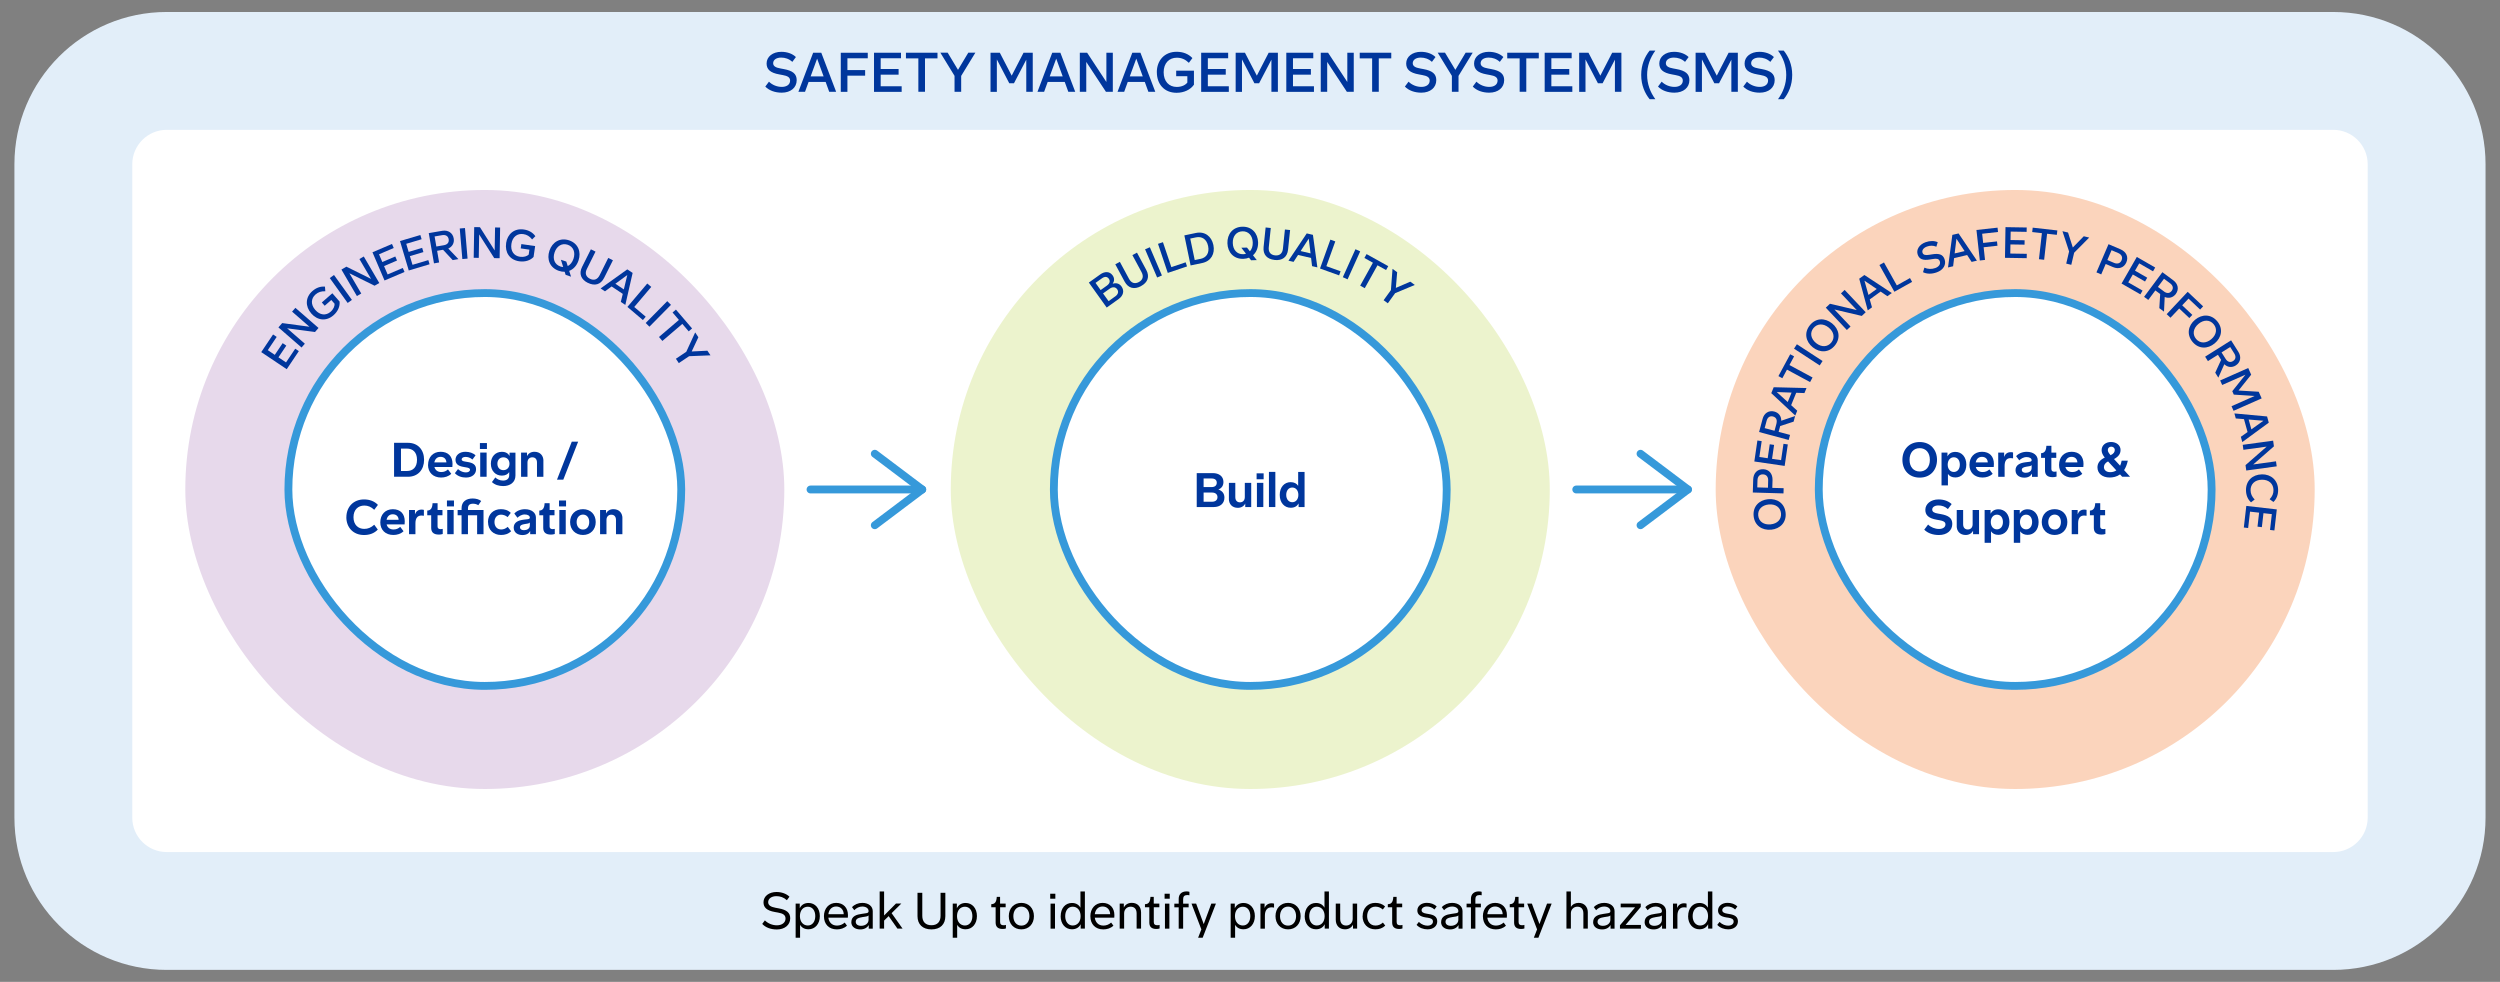 <?xml version="1.0" encoding="UTF-8"?>
<svg xmlns="http://www.w3.org/2000/svg" viewBox="0 0 636.38 249.94">
  <rect x="0" y="0" width="636.38" height="249.94" fill="#808080" stroke="none"/>
  <defs>
    <style>
      .cls-1 {
        fill: #00369c;
      }

      .cls-2 {
        fill: #fbd4bc;
      }

      .cls-3 {
        fill: #e7d9eb;
      }

      .cls-4, .cls-5 {
        fill: #fff;
      }

      .cls-6 {
        fill: #ecf3cd;
      }

      .cls-7 {
        fill: #e2eef9;
      }

      .cls-5, .cls-8 {
        stroke: #3699da;
        stroke-linecap: round;
        stroke-linejoin: round;
        stroke-width: 2px;
      }

      .cls-8 {
        fill: none;
      }
    </style>
  </defs>
  <g id="Layer_1" data-name="Layer 1">
    <g>
      <path class="cls-4" d="m42.43,18.05h551.51c13.11,0,23.76,10.65,23.76,23.76v166.32c0,13.11-10.65,23.76-23.76,23.76H42.43c-13.11,0-23.76-10.65-23.76-23.76V41.81c0-13.11,10.65-23.76,23.76-23.76Z"/>
      <path class="cls-7" d="m593.94,33.05c4.83,0,8.76,3.93,8.76,8.76v166.32c0,4.83-3.93,8.76-8.76,8.76H42.43c-4.83,0-8.76-3.93-8.76-8.76V41.81c0-4.83,3.93-8.76,8.76-8.76h551.51m0-30H42.43C21.02,3.05,3.67,20.4,3.67,41.81v166.32c0,21.41,17.35,38.76,38.76,38.76h551.51c21.41,0,38.76-17.35,38.76-38.76V41.81c0-21.41-17.35-38.76-38.76-38.76h0Z"/>
    </g>
    <rect class="cls-6" x="242.02" y="48.36" width="152.48" height="152.48" rx="76.24" ry="76.24"/>
    <rect class="cls-5" x="268.26" y="74.6" width="100" height="100" rx="50" ry="50"/>
    <g>
      <path class="cls-1" d="m304.63,120.43h4.1c1.52,0,2.7.78,2.7,2.26,0,.99-.52,1.62-1.3,1.92.96.3,1.55,1,1.55,2.05,0,1.49-1.07,2.41-2.73,2.41h-4.32v-8.65Zm3.76,3.56c.85,0,1.34-.41,1.34-1.11s-.47-1.08-1.33-1.08h-2.02v2.19h2.01Zm.11,3.73c.9,0,1.41-.45,1.41-1.17s-.52-1.17-1.41-1.17h-2.12v2.34h2.12Z"/>
      <path class="cls-1" d="m312.82,126.98v-4.07h1.63v3.62c0,.85.45,1.34,1.19,1.34s1.23-.52,1.23-1.34v-3.62h1.63v6.16h-1.52v-.9c-.33.68-1.02,1.1-1.89,1.1-1.44,0-2.28-.96-2.28-2.29Z"/>
      <path class="cls-1" d="m319.87,120.49h1.79v1.51h-1.79v-1.51Zm1.71,8.58h-1.63v-6.16h1.63v6.16Z"/>
      <path class="cls-1" d="m324.64,129.07h-1.63v-8.95h1.63v8.95Z"/>
      <path class="cls-1" d="m325.76,125.98c0-1.97,1.17-3.25,2.78-3.25.9,0,1.52.35,1.91.94v-3.54h1.63v8.95h-1.52v-.93c-.38.69-1.02,1.1-2.01,1.1-1.59,0-2.79-1.27-2.79-3.26Zm3.19,1.86c.86,0,1.55-.69,1.55-1.86s-.66-1.88-1.56-1.88-1.53.75-1.53,1.88.66,1.86,1.55,1.86Z"/>
    </g>
    <rect class="cls-2" x="436.73" y="48.36" width="152.48" height="152.48" rx="76.24" ry="76.24"/>
    <rect class="cls-3" x="47.17" y="48.36" width="152.48" height="152.48" rx="76.24" ry="76.24"/>
    <g>
      <polyline class="cls-8" points="222.68 133.7 234.76 124.6 222.68 115.5"/>
      <line class="cls-8" x1="234.76" y1="124.6" x2="206.32" y2="124.6"/>
    </g>
    <g>
      <rect class="cls-5" x="73.41" y="74.6" width="100" height="100" rx="50" ry="50"/>
      <g>
        <path class="cls-1" d="m100.31,112.72h3.54c2.56,0,4.1,1.8,4.1,4.32s-1.55,4.32-4.1,4.32h-3.54v-8.65Zm3.28,7.17c1.46,0,2.56-.89,2.56-2.85s-1.1-2.85-2.56-2.85h-1.52v5.7h1.52Z"/>
        <path class="cls-1" d="m108.97,118.31c0-1.89,1.22-3.31,3.19-3.31s3.03,1.22,3.03,3.08c0,.22-.02.66-.04.79h-4.57c.2.77.79,1.29,1.75,1.29.68,0,1.22-.22,1.7-.67l.84,1.12c-.71.68-1.66.95-2.58.95-2.03,0-3.34-1.28-3.34-3.25Zm4.66-.61c-.04-.86-.58-1.41-1.49-1.41s-1.41.6-1.58,1.41h3.07Z"/>
        <path class="cls-1" d="m115.78,120.46l.8-1.05c.67.62,1.41.84,2.02.84s1.04-.26,1.04-.68c0-.37-.39-.5-1-.6l-.52-.09c-1.58-.24-2.17-.84-2.17-1.86,0-1.1.97-2.02,2.52-2.02,1.02,0,2,.33,2.58.91l-.79,1.07c-.65-.55-1.23-.67-1.8-.67-.54,0-.95.27-.95.62,0,.29.24.48.93.57l.54.09c1.44.22,2.2.72,2.2,1.88s-.94,2.09-2.57,2.09c-1.05,0-2.09-.32-2.82-1.11Z"/>
        <path class="cls-1" d="m122.16,112.78h1.79v1.51h-1.79v-1.51Zm1.71,8.58h-1.63v-6.16h1.63v6.16Z"/>
        <path class="cls-1" d="m125.23,122.7l.86-1.17c.41.43,1.12.8,1.97.8s1.56-.4,1.56-1.36v-.79c-.38.55-.97.89-1.88.89-1.56,0-2.79-1.18-2.79-3.03s1.22-3.03,2.79-3.03c.99,0,1.61.4,1.97,1.04v-.83h1.5v5.82c0,1.77-1.4,2.69-3.12,2.69-1.16,0-2.17-.34-2.87-1.02Zm2.91-3.02c.86,0,1.55-.62,1.55-1.64s-.68-1.63-1.55-1.63-1.53.61-1.53,1.63.66,1.64,1.53,1.64Z"/>
        <path class="cls-1" d="m138.32,117.3v4.07h-1.63v-3.62c0-.86-.45-1.34-1.19-1.34s-1.23.52-1.23,1.33v3.63h-1.63v-6.16h1.51v.91c.32-.69,1.01-1.12,1.89-1.12,1.45,0,2.29.97,2.29,2.3Z"/>
        <path class="cls-1" d="m143.4,122.1h-1.62l3.77-9.68h1.62l-3.78,9.68Z"/>
        <path class="cls-1" d="m88.17,131.66c0-2.59,1.77-4.53,4.5-4.53,1.41,0,2.64.45,3.53,1.39l-.94,1.25c-.82-.77-1.6-1.08-2.53-1.08-1.56,0-2.75,1.05-2.75,2.97s1.19,2.97,2.74,2.97c.94,0,1.73-.32,2.54-1.06l.91,1.23c-.89.96-2.11,1.39-3.51,1.39-2.75,0-4.5-1.94-4.5-4.53Z"/>
        <path class="cls-1" d="m96.81,132.93c0-1.89,1.22-3.31,3.19-3.31s3.03,1.22,3.03,3.08c0,.22-.02.66-.04.79h-4.57c.19.77.79,1.29,1.75,1.29.68,0,1.22-.22,1.71-.67l.84,1.12c-.71.68-1.66.95-2.58.95-2.03,0-3.34-1.28-3.34-3.25Zm4.66-.61c-.04-.86-.58-1.41-1.49-1.41s-1.41.6-1.58,1.41h3.07Z"/>
        <path class="cls-1" d="m107.9,129.8v1.49c-.17-.04-.38-.06-.62-.06-.99,0-1.53.65-1.53,2v2.76h-1.63v-6.16h1.51v1.1c.25-.73.8-1.21,1.66-1.21.24,0,.46.02.62.08Z"/>
        <path class="cls-1" d="m111.38,131.16v2.85c0,.51.34.68.78.68.18,0,.32-.01.54-.06v1.3c-.32.1-.65.15-.97.15-1.45,0-1.97-.67-1.97-1.75v-3.17h-1v-1.19c.74-.05,1.29-.41,1.35-1.88h1.28v1.73h1.24v1.34h-1.24Z"/>
        <path class="cls-1" d="m113.77,127.4h1.79v1.51h-1.79v-1.51Zm1.71,8.58h-1.63v-6.16h1.63v6.16Z"/>
        <path class="cls-1" d="m122.49,127.53l-.74,1.07c-.4-.27-.91-.38-1.34-.38-.93,0-1.29.43-1.29,1.23v.37h3.96v6.16h-1.63v-4.82h-2.33v4.82h-1.63v-4.82h-1v-1.34h1v-.46c0-1.63,1.13-2.47,2.84-2.47.82,0,1.67.24,2.17.65Z"/>
        <path class="cls-1" d="m124.21,132.89c0-2,1.39-3.28,3.28-3.28.93,0,1.79.22,2.53.94l-.8,1.08c-.57-.46-1.16-.62-1.68-.62-1.07,0-1.67.83-1.67,1.88s.61,1.89,1.71,1.89c.58,0,1.12-.2,1.66-.67l.87,1.12c-.78.73-1.61.95-2.58.95-1.92,0-3.3-1.29-3.3-3.29Z"/>
        <path class="cls-1" d="m130.76,134.35c0-1.46,1.24-1.9,2.57-2.07l.94-.11c.4-.05.6-.15.6-.41,0-.46-.5-.8-1.3-.8s-1.44.44-1.85.84l-.8-1.07c.55-.65,1.56-1.11,2.7-1.11,1.72,0,2.8.91,2.8,2.13v4.24h-1.46v-.82c-.33.62-.95,1.03-1.97,1.03-1.19,0-2.22-.64-2.22-1.85Zm2.62.61c.72,0,1.49-.35,1.49-1.22v-.73c-.13.16-.33.23-.56.27l-.74.12c-.71.12-1.21.29-1.21.84,0,.43.38.72,1.02.72Z"/>
        <path class="cls-1" d="m139.9,131.16v2.85c0,.51.34.68.78.68.18,0,.32-.01.54-.06v1.3c-.32.1-.65.15-.97.15-1.45,0-1.97-.67-1.97-1.75v-3.17h-1v-1.19c.74-.05,1.29-.41,1.35-1.88h1.28v1.73h1.24v1.34h-1.24Z"/>
        <path class="cls-1" d="m142.3,127.4h1.79v1.51h-1.79v-1.51Zm1.71,8.58h-1.63v-6.16h1.63v6.16Z"/>
        <path class="cls-1" d="m145.12,132.89c0-1.95,1.35-3.28,3.28-3.28s3.24,1.33,3.24,3.28-1.35,3.29-3.24,3.29-3.28-1.33-3.28-3.29Zm3.28,1.91c.94,0,1.59-.74,1.59-1.91s-.66-1.9-1.59-1.9-1.62.77-1.62,1.9.66,1.91,1.62,1.91Z"/>
        <path class="cls-1" d="m158.43,131.91v4.07h-1.63v-3.62c0-.86-.45-1.34-1.19-1.34s-1.23.52-1.23,1.33v3.63h-1.63v-6.16h1.51v.91c.32-.69,1.01-1.12,1.89-1.12,1.45,0,2.29.97,2.29,2.3Z"/>
      </g>
    </g>
    <g>
      <path d="m194.03,235.18l.67-.89c.82.8,1.94,1.25,3.07,1.25,1.21,0,2.19-.63,2.19-1.72,0-.91-.66-1.3-1.89-1.52l-.84-.15c-2.07-.37-2.88-1.16-2.88-2.47,0-1.58,1.45-2.62,3.32-2.62,1.35,0,2.56.48,3.29,1.2l-.66.89c-.8-.73-1.71-1.03-2.66-1.03-1.29,0-2.1.66-2.1,1.53,0,.81.69,1.21,1.89,1.43l.81.15c2.03.37,2.91,1.12,2.91,2.53,0,1.72-1.44,2.84-3.4,2.84-1.58,0-2.89-.51-3.73-1.42Z"/>
      <path d="m203.66,235.41v3.29h-1.13v-8.68h1.05v1.17c.41-.84,1.16-1.34,2.24-1.34,1.66,0,2.87,1.34,2.87,3.34s-1.22,3.36-2.87,3.36c-1.03,0-1.74-.41-2.16-1.14Zm1.98.18c1.12,0,1.89-.96,1.89-2.39s-.73-2.39-1.89-2.39-2.02.89-2.02,2.39.88,2.39,2.02,2.39Z"/>
      <path d="m209.73,233.25c0-1.99,1.26-3.42,3.11-3.42s3.01,1.25,3.01,3.13c0,.15-.01.51-.03.64h-4.96c.14,1.08.84,2.01,2.2,2.01.72,0,1.4-.26,1.96-.77l.58.79c-.72.69-1.67.95-2.57.95-2.03,0-3.29-1.34-3.29-3.32Zm5.04-.54c-.03-1.17-.8-1.96-1.93-1.96-1.04,0-1.83.72-1.98,1.96h3.91Z"/>
      <path d="m216.71,234.71c0-1.52,1.4-1.92,2.64-2.08l1.12-.17c.4-.05.63-.18.63-.53,0-.72-.68-1.17-1.61-1.17-.76,0-1.49.35-2.03.93l-.58-.77c.62-.68,1.58-1.09,2.62-1.09,1.65,0,2.66.91,2.66,2.11v4.45h-1.02v-.93c-.4.72-1.17,1.13-2.15,1.13-1.18,0-2.29-.58-2.29-1.88Zm2.48.96c1.04,0,1.9-.59,1.9-1.52v-1.12c-.14.14-.32.22-.6.27l-.96.15c-.99.17-1.7.39-1.7,1.2,0,.63.53,1.02,1.36,1.02Z"/>
      <path d="m226.97,232.46l2.78,3.92h-1.31l-2.23-3.18-1.16,1.14v2.03h-1.13v-9.45h1.13v6.12l3.02-3.04h1.36l-2.47,2.44Z"/>
      <path d="m237.1,236.58c-2.25,0-3.55-1.29-3.55-3.38v-5.94h1.22v5.87c0,1.49.8,2.39,2.33,2.39s2.32-.9,2.32-2.39v-5.87h1.22v5.94c0,2.1-1.29,3.38-3.54,3.38Z"/>
      <path d="m243.65,235.41v3.29h-1.13v-8.68h1.05v1.17c.41-.84,1.16-1.34,2.24-1.34,1.66,0,2.87,1.34,2.87,3.34s-1.22,3.36-2.87,3.36c-1.03,0-1.74-.41-2.16-1.14Zm1.98.18c1.12,0,1.89-.96,1.89-2.39s-.73-2.39-1.89-2.39-2.02.89-2.02,2.39.88,2.39,2.02,2.39Z"/>
      <path d="m254.58,230.94v3.76c0,.61.33.82.86.82.22,0,.39-.01.62-.08v.9c-.24.09-.51.13-.84.13-1.27,0-1.78-.63-1.78-1.63v-3.9h-1.11v-.78c.82-.04,1.31-.36,1.4-1.87h.84v1.72h1.42v.93h-1.42Z"/>
      <path d="m256.79,233.21c0-2.01,1.31-3.38,3.2-3.38s3.2,1.38,3.2,3.38-1.31,3.36-3.2,3.36-3.2-1.38-3.2-3.36Zm3.2,2.41c1.25,0,2.05-.99,2.05-2.41s-.8-2.43-2.05-2.43-2.04,1-2.04,2.43.8,2.41,2.04,2.41Z"/>
      <path d="m267.33,227.5h1.31v1.27h-1.31v-1.27Zm1.22,8.89h-1.13v-6.37h1.13v6.37Z"/>
      <path d="m270,233.21c0-2.01,1.18-3.36,2.86-3.36,1.03,0,1.75.45,2.17,1.21v-4.13h1.13v9.45h-1.07v-1.12c-.41.82-1.16,1.29-2.23,1.29-1.65,0-2.87-1.34-2.87-3.34Zm3.05,2.38c1.14,0,2.02-.87,2.02-2.38s-.86-2.41-2.02-2.41-1.9.99-1.9,2.41.79,2.38,1.9,2.38Z"/>
      <path d="m277.55,233.25c0-1.99,1.26-3.42,3.11-3.42s3.01,1.25,3.01,3.13c0,.15-.01.51-.03.64h-4.96c.14,1.08.84,2.01,2.2,2.01.72,0,1.4-.26,1.96-.77l.58.79c-.72.69-1.67.95-2.57.95-2.03,0-3.29-1.34-3.29-3.32Zm5.04-.54c-.03-1.17-.8-1.96-1.93-1.96-1.04,0-1.83.72-1.98,1.96h3.91Z"/>
      <path d="m290.46,232.19v4.19h-1.13v-3.87c0-1.13-.58-1.71-1.52-1.71s-1.66.71-1.66,1.66v3.92h-1.13v-6.37h1.05v1.02c.39-.8,1.14-1.21,2.04-1.21,1.56,0,2.34,1.11,2.34,2.37Z"/>
      <path d="m293.7,230.94v3.76c0,.61.33.82.86.82.22,0,.39-.01.62-.08v.9c-.24.09-.51.13-.84.13-1.27,0-1.78-.63-1.78-1.63v-3.9h-1.11v-.78c.82-.04,1.31-.36,1.4-1.87h.84v1.72h1.42v.93h-1.42Z"/>
      <path d="m296.45,227.5h1.31v1.27h-1.31v-1.27Zm1.22,8.89h-1.13v-6.37h1.13v6.37Z"/>
      <path d="m302.77,227.01v.89c-.21-.05-.4-.06-.58-.06-.68,0-1.02.35-1.02,1.03v1.16h1.4v.93h-1.4v5.44h-1.13v-5.44h-1.11v-.93h1.11v-1.25c0-1.18.79-1.87,1.97-1.87.28,0,.57.03.76.1Z"/>
      <path d="m305.81,236.59l-2.51-6.57h1.18l1.93,5.21,1.93-5.21h1.17l-3.37,8.68h-1.16l.82-2.11Z"/>
      <path d="m314.4,235.41v3.29h-1.13v-8.68h1.05v1.17c.41-.84,1.16-1.34,2.24-1.34,1.66,0,2.87,1.34,2.87,3.34s-1.22,3.36-2.87,3.36c-1.03,0-1.74-.41-2.16-1.14Zm1.98.18c1.12,0,1.89-.96,1.89-2.39s-.73-2.39-1.89-2.39-2.02.89-2.02,2.39.88,2.39,2.02,2.39Z"/>
      <path d="m324.31,230.02v1.02c-.18-.05-.42-.08-.66-.08-1.02,0-1.67.72-1.67,2.11v3.32h-1.13v-6.37h1.05v1.12c.27-.73.93-1.21,1.76-1.21.22,0,.48.03.64.09Z"/>
      <path d="m324.68,233.21c0-2.01,1.31-3.38,3.2-3.38s3.2,1.38,3.2,3.38-1.31,3.36-3.2,3.36-3.2-1.38-3.2-3.36Zm3.2,2.41c1.25,0,2.04-.99,2.04-2.41s-.8-2.43-2.04-2.43-2.05,1-2.05,2.43.8,2.41,2.05,2.41Z"/>
      <path d="m332.12,233.21c0-2.01,1.18-3.36,2.86-3.36,1.03,0,1.75.45,2.17,1.21v-4.13h1.13v9.45h-1.07v-1.12c-.41.82-1.16,1.29-2.23,1.29-1.65,0-2.87-1.34-2.87-3.34Zm3.05,2.38c1.14,0,2.02-.87,2.02-2.38s-.86-2.41-2.02-2.41-1.9.99-1.9,2.41.79,2.38,1.9,2.38Z"/>
      <path d="m340.02,234.21v-4.19h1.13v3.87c0,1.13.58,1.71,1.52,1.71s1.66-.72,1.66-1.69v-3.9h1.13v6.37h-1.05v-1.02c-.37.79-1.14,1.2-2.03,1.2-1.56,0-2.35-1.11-2.35-2.35Z"/>
      <path d="m346.86,233.21c0-2.01,1.34-3.38,3.2-3.38,1.02,0,1.83.27,2.52.91l-.58.78c-.64-.57-1.27-.73-1.92-.73-1.34,0-2.07,1.16-2.07,2.42s.73,2.39,2.11,2.39c.68,0,1.26-.19,1.9-.76l.6.77c-.72.69-1.52.95-2.55.95-1.9,0-3.23-1.36-3.23-3.36Z"/>
      <path d="m355.52,230.94v3.76c0,.61.33.82.86.82.22,0,.39-.01.62-.08v.9c-.24.09-.51.13-.84.13-1.27,0-1.78-.63-1.78-1.63v-3.9h-1.11v-.78c.82-.04,1.31-.36,1.4-1.87h.84v1.72h1.42v.93h-1.42Z"/>
      <path d="m360.59,235.43l.58-.75c.68.68,1.53.95,2.19.95.8,0,1.4-.39,1.4-1.04s-.5-.85-1.35-.99l-.46-.06c-1.53-.24-2.16-.8-2.16-1.79,0-1.12,1.03-1.93,2.41-1.93.95,0,1.9.3,2.51.93l-.57.76c-.62-.59-1.34-.76-1.93-.76-.77,0-1.34.41-1.34.94,0,.49.41.76,1.29.89l.46.08c1.44.22,2.23.71,2.23,1.89s-.98,2.02-2.48,2.02c-1.03,0-2.06-.37-2.77-1.13Z"/>
      <path d="m366.84,234.71c0-1.52,1.4-1.92,2.64-2.08l1.12-.17c.4-.05.63-.18.63-.53,0-.72-.68-1.17-1.61-1.17-.76,0-1.49.35-2.03.93l-.58-.77c.62-.68,1.58-1.09,2.62-1.09,1.65,0,2.66.91,2.66,2.11v4.45h-1.02v-.93c-.4.72-1.17,1.13-2.15,1.13-1.18,0-2.29-.58-2.29-1.88Zm2.48.96c1.04,0,1.9-.59,1.9-1.52v-1.12c-.14.14-.32.22-.6.27l-.96.15c-.99.17-1.7.39-1.7,1.2,0,.63.53,1.02,1.36,1.02Z"/>
      <path d="m377.16,227.01v.89c-.21-.05-.4-.06-.58-.06-.68,0-1.02.35-1.02,1.03v1.16h1.4v.93h-1.4v5.44h-1.13v-5.44h-1.11v-.93h1.11v-1.25c0-1.18.79-1.87,1.97-1.87.28,0,.57.03.76.1Z"/>
      <path d="m377.47,233.25c0-1.99,1.26-3.42,3.11-3.42s3.01,1.25,3.01,3.13c0,.15-.01.51-.03.64h-4.96c.14,1.08.84,2.01,2.2,2.01.72,0,1.4-.26,1.96-.77l.58.79c-.72.69-1.67.95-2.57.95-2.03,0-3.29-1.34-3.29-3.32Zm5.04-.54c-.03-1.17-.8-1.96-1.93-1.96-1.04,0-1.83.72-1.98,1.96h3.91Z"/>
      <path d="m386.56,230.94v3.76c0,.61.33.82.86.82.22,0,.39-.01.62-.08v.9c-.24.09-.51.13-.84.13-1.27,0-1.78-.63-1.78-1.63v-3.9h-1.11v-.78c.82-.04,1.31-.36,1.4-1.87h.84v1.72h1.42v.93h-1.42Z"/>
      <path d="m391.27,236.59l-2.51-6.57h1.18l1.93,5.21,1.93-5.21h1.17l-3.37,8.68h-1.16l.82-2.11Z"/>
      <path d="m404.18,232.19v4.19h-1.13v-3.87c0-1.13-.58-1.71-1.52-1.71s-1.66.71-1.66,1.66v3.92h-1.13v-9.45h1.13v3.94c.41-.69,1.14-1.04,1.98-1.04,1.51,0,2.33,1.11,2.33,2.37Z"/>
      <path d="m405.54,234.71c0-1.52,1.4-1.92,2.64-2.08l1.12-.17c.4-.05.63-.18.63-.53,0-.72-.68-1.17-1.61-1.17-.76,0-1.49.35-2.03.93l-.58-.77c.62-.68,1.58-1.09,2.62-1.09,1.65,0,2.66.91,2.66,2.11v4.45h-1.02v-.93c-.4.72-1.17,1.13-2.15,1.13-1.18,0-2.29-.58-2.29-1.88Zm2.48.96c1.04,0,1.9-.59,1.9-1.52v-1.12c-.14.14-.32.22-.6.27l-.96.15c-.99.17-1.7.39-1.7,1.2,0,.63.53,1.02,1.36,1.02Z"/>
      <path d="m417.66,230.87l-3.87,4.58h3.91v.94h-5.34v-.85l3.86-4.58h-3.67v-.94h5.11v.85Z"/>
      <path d="m418.65,234.71c0-1.52,1.4-1.92,2.64-2.08l1.12-.17c.4-.05.63-.18.63-.53,0-.72-.68-1.17-1.61-1.17-.76,0-1.49.35-2.03.93l-.58-.77c.62-.68,1.58-1.09,2.62-1.09,1.65,0,2.66.91,2.66,2.11v4.45h-1.02v-.93c-.4.72-1.17,1.13-2.15,1.13-1.18,0-2.29-.58-2.29-1.88Zm2.48.96c1.04,0,1.9-.59,1.9-1.52v-1.12c-.14.14-.32.22-.6.27l-.96.15c-.99.17-1.7.39-1.7,1.2,0,.63.53,1.02,1.36,1.02Z"/>
      <path d="m429.32,230.02v1.02c-.18-.05-.42-.08-.66-.08-1.02,0-1.67.72-1.67,2.11v3.32h-1.13v-6.37h1.05v1.12c.27-.73.93-1.21,1.76-1.21.22,0,.48.03.64.09Z"/>
      <path d="m429.72,233.21c0-2.01,1.18-3.36,2.86-3.36,1.03,0,1.75.45,2.17,1.21v-4.13h1.13v9.45h-1.07v-1.12c-.41.82-1.16,1.29-2.23,1.29-1.65,0-2.87-1.34-2.87-3.34Zm3.05,2.38c1.14,0,2.02-.87,2.02-2.38s-.86-2.41-2.02-2.41-1.9.99-1.9,2.41.79,2.38,1.9,2.38Z"/>
      <path d="m437.13,235.43l.58-.75c.68.68,1.53.95,2.19.95.8,0,1.4-.39,1.4-1.04s-.5-.85-1.35-.99l-.46-.06c-1.53-.24-2.16-.8-2.16-1.79,0-1.12,1.03-1.93,2.41-1.93.95,0,1.9.3,2.51.93l-.57.76c-.62-.59-1.34-.76-1.93-.76-.77,0-1.34.41-1.34.94,0,.49.41.76,1.29.89l.46.08c1.44.22,2.23.71,2.23,1.89s-.98,2.02-2.48,2.02c-1.03,0-2.06-.37-2.77-1.13Z"/>
    </g>
    <g>
      <polyline class="cls-8" points="417.6 133.7 429.68 124.6 417.6 115.5"/>
      <line class="cls-8" x1="429.68" y1="124.6" x2="401.24" y2="124.6"/>
    </g>
    <g>
      <rect class="cls-5" x="462.97" y="74.6" width="100" height="100" rx="50" ry="50"/>
      <g>
        <path class="cls-1" d="m484.26,117.05c0-2.57,1.67-4.53,4.4-4.53s4.41,1.96,4.41,4.53-1.67,4.53-4.41,4.53-4.4-1.96-4.4-4.53Zm4.4,2.97c1.58,0,2.59-1.17,2.59-2.97s-1.01-2.97-2.59-2.97-2.58,1.17-2.58,2.97,1.02,2.97,2.58,2.97Z"/>
        <path class="cls-1" d="m495.85,120.64v2.92h-1.63v-8.35h1.51v.96c.38-.72,1.03-1.14,2.02-1.14,1.61,0,2.78,1.27,2.78,3.25s-1.19,3.26-2.79,3.26c-.89,0-1.5-.33-1.89-.9Zm1.5-.5c.89,0,1.53-.72,1.53-1.86s-.6-1.88-1.53-1.88c-.89,0-1.56.73-1.56,1.88s.68,1.86,1.56,1.86Z"/>
        <path class="cls-1" d="m501.33,118.31c0-1.89,1.22-3.31,3.19-3.31s3.03,1.22,3.03,3.08c0,.22-.02.66-.04.79h-4.57c.19.77.79,1.29,1.75,1.29.68,0,1.22-.22,1.71-.67l.84,1.12c-.71.68-1.66.95-2.58.95-2.03,0-3.34-1.28-3.34-3.25Zm4.66-.61c-.04-.86-.58-1.41-1.49-1.41s-1.41.6-1.58,1.41h3.07Z"/>
        <path class="cls-1" d="m512.43,115.18v1.49c-.17-.04-.38-.06-.62-.06-.99,0-1.53.65-1.53,2v2.76h-1.63v-6.16h1.51v1.1c.25-.73.8-1.21,1.66-1.21.24,0,.46.02.62.08Z"/>
        <path class="cls-1" d="m513.05,119.74c0-1.46,1.24-1.9,2.57-2.07l.94-.11c.4-.05.6-.15.6-.41,0-.46-.5-.8-1.3-.8s-1.44.44-1.85.84l-.8-1.07c.55-.65,1.56-1.11,2.7-1.11,1.72,0,2.8.91,2.8,2.13v4.24h-1.46v-.82c-.33.62-.95,1.03-1.97,1.03-1.19,0-2.22-.64-2.22-1.85Zm2.62.61c.72,0,1.49-.35,1.49-1.22v-.73c-.13.16-.33.23-.56.27l-.74.12c-.71.12-1.21.29-1.21.84,0,.43.38.72,1.02.72Z"/>
        <path class="cls-1" d="m522.18,116.55v2.85c0,.51.34.68.78.68.18,0,.32-.01.54-.06v1.3c-.32.1-.64.15-.97.15-1.45,0-1.97-.67-1.97-1.75v-3.17h-1v-1.19c.74-.05,1.29-.41,1.35-1.88h1.28v1.73h1.24v1.34h-1.24Z"/>
        <path class="cls-1" d="m524.14,118.31c0-1.89,1.22-3.31,3.19-3.31s3.03,1.22,3.03,3.08c0,.22-.02.66-.04.79h-4.57c.2.77.79,1.29,1.75,1.29.68,0,1.22-.22,1.71-.67l.84,1.12c-.71.68-1.66.95-2.58.95-2.03,0-3.34-1.28-3.34-3.25Zm4.66-.61c-.04-.86-.58-1.41-1.49-1.41s-1.41.6-1.58,1.41h3.07Z"/>
        <path class="cls-1" d="m533.91,118.98c0-1.06.6-1.91,1.86-2.5-.51-.65-.8-1.22-.8-1.88,0-1.24,1.02-2.09,2.4-2.09s2.42.85,2.42,2.01c0,.97-.45,1.66-1.66,2.34l1.55,1.69c.16-.35.29-.78.39-1.29h1.57c-.22,1.02-.55,1.8-.95,2.41l1.53,1.69h-2.01l-.55-.6c-.83.6-1.78.79-2.65.79-1.88,0-3.1-1.07-3.1-2.58Zm3.24,1.21c.51,0,1.07-.11,1.57-.45l-2.11-2.29c-.74.39-1.05.89-1.05,1.46,0,.71.58,1.28,1.58,1.28Zm.1-4.31c.83-.39,1.07-.85,1.07-1.35s-.41-.83-.91-.83-.86.35-.86.85c0,.41.21.75.71,1.33Z"/>
        <path class="cls-1" d="m489.83,134.82l.97-1.3c.68.69,1.75,1.13,2.79,1.13.94,0,1.63-.43,1.63-1.17,0-.63-.55-.89-1.52-1.06l-.65-.11c-2.22-.38-2.95-1.24-2.95-2.53,0-1.46,1.34-2.65,3.36-2.65,1.47,0,2.57.48,3.34,1.18l-.96,1.28c-.72-.66-1.53-.93-2.42-.93-.97,0-1.57.45-1.57,1.05s.51.86,1.51,1.03l.62.11c2.02.35,2.98,1.03,2.98,2.51,0,1.66-1.3,2.83-3.41,2.83-1.52,0-2.85-.47-3.73-1.36Z"/>
        <path class="cls-1" d="m498.09,133.89v-4.07h1.63v3.62c0,.85.45,1.34,1.19,1.34s1.23-.52,1.23-1.34v-3.62h1.63v6.16h-1.52v-.9c-.33.68-1.02,1.1-1.89,1.1-1.44,0-2.28-.96-2.28-2.29Z"/>
        <path class="cls-1" d="m506.82,135.25v2.92h-1.63v-8.35h1.51v.96c.38-.72,1.03-1.14,2.02-1.14,1.61,0,2.78,1.27,2.78,3.25s-1.19,3.26-2.79,3.26c-.89,0-1.5-.33-1.89-.9Zm1.5-.5c.89,0,1.53-.72,1.53-1.86s-.6-1.88-1.53-1.88c-.89,0-1.56.73-1.56,1.88s.68,1.86,1.56,1.86Z"/>
        <path class="cls-1" d="m514.25,135.25v2.92h-1.63v-8.35h1.51v.96c.38-.72,1.03-1.14,2.02-1.14,1.61,0,2.78,1.27,2.78,3.25s-1.19,3.26-2.79,3.26c-.89,0-1.5-.33-1.89-.9Zm1.5-.5c.89,0,1.53-.72,1.53-1.86s-.6-1.88-1.53-1.88c-.89,0-1.56.73-1.56,1.88s.68,1.86,1.56,1.86Z"/>
        <path class="cls-1" d="m519.73,132.89c0-1.95,1.35-3.28,3.28-3.28s3.24,1.33,3.24,3.28-1.35,3.29-3.24,3.29-3.28-1.33-3.28-3.29Zm3.28,1.91c.94,0,1.6-.74,1.6-1.91s-.66-1.9-1.6-1.9-1.62.77-1.62,1.9.66,1.91,1.62,1.91Z"/>
        <path class="cls-1" d="m531.14,129.8v1.49c-.17-.04-.38-.06-.62-.06-.99,0-1.53.65-1.53,2v2.76h-1.63v-6.16h1.51v1.1c.26-.73.8-1.21,1.66-1.21.24,0,.46.02.62.08Z"/>
        <path class="cls-1" d="m534.61,131.16v2.85c0,.51.34.68.78.68.18,0,.32-.01.54-.06v1.3c-.32.1-.65.15-.97.15-1.45,0-1.97-.67-1.97-1.75v-3.17h-1v-1.19c.74-.05,1.29-.41,1.35-1.88h1.28v1.73h1.24v1.34h-1.24Z"/>
      </g>
    </g>
    <g>
      <path class="cls-1" d="m194.8,22.05l.94-1.26c.84.84,2.06,1.33,3.27,1.33s2.11-.57,2.11-1.6c0-.85-.67-1.2-1.9-1.42l-.81-.15c-2.42-.42-3.27-1.34-3.27-2.8,0-1.71,1.55-2.96,3.75-2.96,1.58,0,2.87.52,3.71,1.33l-.91,1.23c-.85-.78-1.82-1.09-2.85-1.09-1.25,0-2.03.6-2.03,1.43,0,.76.67,1.13,1.89,1.34l.8.15c2.27.41,3.3,1.21,3.3,2.82,0,1.91-1.53,3.19-3.81,3.19-1.73,0-3.22-.56-4.18-1.55Z"/>
      <path class="cls-1" d="m206.99,13.42h2.07l3.78,9.95h-1.76l-.91-2.51h-4.34l-.91,2.51h-1.69l3.76-9.95Zm2.66,6.02l-1.65-4.51-1.65,4.51h3.3Z"/>
      <path class="cls-1" d="m220.89,14.84h-5.18v3h4.51v1.42h-4.51v4.12h-1.69v-9.95h6.87v1.42Z"/>
      <path class="cls-1" d="m229.36,14.84h-5.18v2.73h4.56v1.43h-4.56v2.96h5.34v1.42h-7.04v-9.95h6.87v1.42Z"/>
      <path class="cls-1" d="m238.64,14.86h-3.18v8.5h-1.69v-8.5h-3.16v-1.44h8.03v1.44Z"/>
      <path class="cls-1" d="m244.67,19.33v4.03h-1.69v-4.05l-3.61-5.9h1.86l2.63,4.37,2.62-4.37h1.8l-3.61,5.91Z"/>
      <path class="cls-1" d="m262.88,23.37h-1.64v-8.18l-3.13,6h-1.2l-3.16-6.06v8.25h-1.61v-9.95h2.37l3.02,5.83,3.01-5.83h2.35v9.95Z"/>
      <path class="cls-1" d="m267.85,13.42h2.07l3.78,9.95h-1.76l-.91-2.51h-4.34l-.91,2.51h-1.69l3.76-9.95Zm2.66,6.02l-1.65-4.51-1.65,4.51h3.3Z"/>
      <path class="cls-1" d="m283.27,23.37h-1.75l-5.01-7.61v7.61h-1.64v-9.95h1.86l4.9,7.45v-7.45h1.64v9.95Z"/>
      <path class="cls-1" d="m288.23,13.42h2.07l3.78,9.95h-1.76l-.91-2.51h-4.34l-.91,2.51h-1.69l3.76-9.95Zm2.66,6.02l-1.65-4.51-1.65,4.51h3.3Z"/>
      <path class="cls-1" d="m294.47,18.38c0-2.98,1.95-5.2,5.04-5.2,1.61,0,2.97.52,4.02,1.6l-.9,1.21c-.96-.91-1.89-1.3-3.08-1.3-1.93,0-3.34,1.37-3.34,3.7s1.37,3.74,3.33,3.74c1.34,0,2.25-.53,2.7-1.11v-1.62h-2.84v-1.41h4.52v3.57c-.88,1.26-2.49,2.06-4.42,2.06-3.13,0-5.02-2.2-5.02-5.22Z"/>
      <path class="cls-1" d="m312.64,14.84h-5.18v2.73h4.56v1.43h-4.56v2.96h5.34v1.42h-7.04v-9.95h6.87v1.42Z"/>
      <path class="cls-1" d="m325.28,23.37h-1.64v-8.18l-3.13,6h-1.2l-3.16-6.06v8.25h-1.61v-9.95h2.37l3.02,5.83,3.01-5.83h2.35v9.95Z"/>
      <path class="cls-1" d="m334.31,14.84h-5.18v2.73h4.56v1.43h-4.56v2.96h5.34v1.42h-7.04v-9.95h6.87v1.42Z"/>
      <path class="cls-1" d="m344.6,23.37h-1.75l-5.01-7.61v7.61h-1.64v-9.95h1.86l4.9,7.45v-7.45h1.64v9.95Z"/>
      <path class="cls-1" d="m354.15,14.86h-3.18v8.5h-1.69v-8.5h-3.16v-1.44h8.03v1.44Z"/>
      <path class="cls-1" d="m357.61,22.05l.94-1.26c.84.84,2.06,1.33,3.27,1.33s2.11-.57,2.11-1.6c0-.85-.67-1.2-1.9-1.42l-.81-.15c-2.42-.42-3.27-1.34-3.27-2.8,0-1.71,1.55-2.96,3.75-2.96,1.58,0,2.87.52,3.71,1.33l-.91,1.23c-.85-.78-1.82-1.09-2.85-1.09-1.25,0-2.03.6-2.03,1.43,0,.76.67,1.13,1.89,1.34l.8.15c2.27.41,3.3,1.21,3.3,2.82,0,1.91-1.53,3.19-3.81,3.19-1.73,0-3.22-.56-4.18-1.55Z"/>
      <path class="cls-1" d="m371.27,19.33v4.03h-1.69v-4.05l-3.61-5.9h1.86l2.63,4.37,2.62-4.37h1.8l-3.61,5.91Z"/>
      <path class="cls-1" d="m374.89,22.05l.94-1.26c.84.84,2.06,1.33,3.27,1.33s2.11-.57,2.11-1.6c0-.85-.67-1.2-1.9-1.42l-.81-.15c-2.42-.42-3.27-1.34-3.27-2.8,0-1.71,1.55-2.96,3.75-2.96,1.58,0,2.87.52,3.71,1.33l-.91,1.23c-.85-.78-1.82-1.09-2.85-1.09-1.25,0-2.03.6-2.03,1.43,0,.76.67,1.13,1.89,1.34l.8.15c2.27.41,3.3,1.21,3.3,2.82,0,1.91-1.53,3.19-3.81,3.19-1.73,0-3.22-.56-4.18-1.55Z"/>
      <path class="cls-1" d="m391.7,14.86h-3.18v8.5h-1.69v-8.5h-3.16v-1.44h8.03v1.44Z"/>
      <path class="cls-1" d="m400.08,14.84h-5.18v2.73h4.56v1.43h-4.56v2.96h5.34v1.42h-7.04v-9.95h6.87v1.42Z"/>
      <path class="cls-1" d="m412.72,23.37h-1.64v-8.18l-3.13,6h-1.2l-3.16-6.06v8.25h-1.61v-9.95h2.37l3.02,5.83,3.01-5.83h2.35v9.95Z"/>
      <path class="cls-1" d="m417.77,19.07c0-2.66.95-4.69,2.15-6.19h1.46c-1.33,1.82-2.1,3.89-2.1,6.19s.77,4.37,2.1,6.19h-1.46c-1.2-1.5-2.15-3.53-2.15-6.19Z"/>
      <path class="cls-1" d="m422.04,22.05l.94-1.26c.84.84,2.06,1.33,3.27,1.33s2.11-.57,2.11-1.6c0-.85-.67-1.2-1.9-1.42l-.81-.15c-2.42-.42-3.27-1.34-3.27-2.8,0-1.71,1.55-2.96,3.75-2.96,1.58,0,2.87.52,3.71,1.33l-.91,1.23c-.85-.78-1.82-1.09-2.85-1.09-1.25,0-2.03.6-2.03,1.43,0,.76.67,1.13,1.89,1.34l.8.15c2.27.41,3.3,1.21,3.3,2.82,0,1.91-1.53,3.19-3.81,3.19-1.73,0-3.22-.56-4.18-1.55Z"/>
      <path class="cls-1" d="m442.36,23.37h-1.64v-8.18l-3.13,6h-1.2l-3.16-6.06v8.25h-1.61v-9.95h2.37l3.02,5.83,3.01-5.83h2.35v9.95Z"/>
      <path class="cls-1" d="m443.75,22.05l.94-1.26c.84.84,2.06,1.33,3.27,1.33s2.11-.57,2.11-1.6c0-.85-.67-1.2-1.9-1.42l-.81-.15c-2.42-.42-3.27-1.34-3.27-2.8,0-1.71,1.55-2.96,3.75-2.96,1.58,0,2.87.52,3.71,1.33l-.91,1.23c-.85-.78-1.82-1.09-2.85-1.09-1.25,0-2.03.6-2.03,1.43,0,.76.67,1.13,1.89,1.34l.8.15c2.27.41,3.3,1.21,3.3,2.82,0,1.91-1.53,3.19-3.81,3.19-1.73,0-3.22-.56-4.18-1.55Z"/>
      <path class="cls-1" d="m456.21,19.07c0,2.66-.95,4.69-2.16,6.19h-1.46c1.33-1.82,2.1-3.89,2.1-6.19s-.77-4.37-2.1-6.19h1.46c1.2,1.5,2.16,3.53,2.16,6.19Z"/>
    </g>
    <g>
      <path class="cls-1" d="m277.18,71.92l2.88-2.06c1.12-.8,2.38-.85,3.16.24.52.72.45,1.49.02,2.12.87-.27,1.69-.08,2.24.7.78,1.09.48,2.34-.73,3.2l-3.04,2.17-4.54-6.36Zm4.62.75c.69-.49.87-1.13.45-1.72-.42-.58-1.05-.6-1.74-.11l-1.64,1.17,1.3,1.83,1.63-1.16Zm2.08,2.79c.77-.55.92-1.23.49-1.84-.42-.58-1.14-.67-1.89-.14l-1.7,1.21,1.41,1.97,1.69-1.21Z"/>
      <path class="cls-1" d="m290.46,72.83c-1.71.92-3.25.58-4.18-1.14l-2.38-4.41,1.16-.63,2.34,4.34c.55,1.02,1.42,1.38,2.5.81,1.06-.57,1.24-1.5.69-2.52l-2.34-4.34,1.17-.63,2.37,4.41c.92,1.71.36,3.2-1.35,4.11Z"/>
      <path class="cls-1" d="m295.77,70.12l-1.22.52-3.07-7.18,1.22-.52,3.07,7.18Z"/>
      <path class="cls-1" d="m298.17,68l3.64-1.23.35,1.05-4.9,1.65-2.49-7.4,1.26-.42,2.14,6.35Z"/>
      <path class="cls-1" d="m301.47,59.92l2.96-.62c2.25-.47,3.97.84,4.44,3.07.46,2.23-.59,4.11-2.84,4.58l-2.96.62-1.59-7.65Zm4.13,5.98c1.47-.31,2.3-1.47,1.93-3.26-.37-1.79-1.6-2.52-3.07-2.22l-1.48.31,1.14,5.47,1.48-.31Z"/>
      <path class="cls-1" d="m317.95,65.59c-.44.18-.93.28-1.48.3-2.42.07-3.96-1.65-4.03-3.97-.07-2.32,1.36-4.14,3.78-4.21,2.43-.07,3.96,1.65,4.03,3.97.04,1.35-.42,2.53-1.3,3.3l.96,1.23-1.45.04-.52-.66Zm-1.51-.88c.26,0,.5-.05.73-.12l-1.19-1.53,1.44-.04.75.95c.49-.53.75-1.31.72-2.25-.05-1.73-1.09-2.89-2.63-2.84-1.53.05-2.51,1.25-2.45,2.99.05,1.75,1.1,2.88,2.63,2.84Z"/>
      <path class="cls-1" d="m324.46,66.17c-1.93-.2-3.01-1.35-2.81-3.29l.52-4.98,1.31.14-.51,4.9c-.12,1.15.39,1.94,1.61,2.07,1.19.12,1.87-.54,1.99-1.69l.51-4.9,1.32.14-.52,4.98c-.2,1.94-1.5,2.84-3.43,2.64Z"/>
      <path class="cls-1" d="m332.63,59.41l1.58.37,1.13,8.28-1.35-.31-.25-2.08-3.32-.77-1.14,1.76-1.3-.3,4.65-6.94Zm.97,5.08l-.46-3.74-2.06,3.16,2.53.59Z"/>
      <path class="cls-1" d="m337.64,67.76l3.61,1.3-.38,1.04-4.86-1.75,2.64-7.35,1.25.45-2.27,6.3Z"/>
      <path class="cls-1" d="m343.03,71.11l-1.21-.55,3.21-7.12,1.21.55-3.21,7.12Z"/>
      <path class="cls-1" d="m352.82,68.74l-2.18-1.21-3.24,5.83-1.16-.65,3.24-5.83-2.17-1.21.55-.99,5.52,3.07-.55.99Z"/>
      <path class="cls-1" d="m355.13,74.63l-1.85,2.57-1.08-.78,1.86-2.58.41-5.41,1.18.86-.33,3.99,3.67-1.58,1.15.83-5.02,2.1Z"/>
    </g>
    <g>
      <path class="cls-1" d="m70.44,85.75l-2.27,3.38,1.78,1.2,2-2.98.93.63-2,2.98,1.93,1.29,2.34-3.49.92.62-3.08,4.6-6.49-4.35,3.01-4.49.92.62Z"/>
      <path class="cls-1" d="m81.08,83.48l-.9,1.04-7.09-.95,4.51,3.92-.84.97-5.89-5.12.96-1.1,6.94.93-4.42-3.84.84-.97,5.89,5.12Z"/>
      <path class="cls-1" d="m79.22,79.77c-1.54-1.76-1.53-4.08.3-5.68.95-.83,2.02-1.23,3.2-1.13l.09,1.18c-1.04-.04-1.79.21-2.5.82-1.14,1-1.27,2.54-.07,3.92,1.21,1.39,2.74,1.5,3.9.49.79-.69,1.06-1.48,1.03-2.05l-.84-.96-1.68,1.47-.73-.84,2.68-2.34,1.84,2.11c.13,1.2-.41,2.5-1.56,3.5-1.86,1.62-4.11,1.3-5.67-.49Z"/>
      <path class="cls-1" d="m89.58,76.34l-1.08.78-4.56-6.34,1.08-.78,4.56,6.34Z"/>
      <path class="cls-1" d="m96.54,72.04l-1.19.69-6.41-3.17,3.02,5.15-1.11.65-3.94-6.74,1.26-.74,6.28,3.11-2.96-5.05,1.11-.65,3.94,6.74Z"/>
      <path class="cls-1" d="m100.22,63.13l-3.74,1.6.84,1.97,3.3-1.41.44,1.03-3.3,1.41.91,2.13,3.86-1.65.44,1.02-5.09,2.17-3.07-7.18,4.97-2.12.44,1.02Z"/>
      <path class="cls-1" d="m107.31,60.9l-3.9,1.16.61,2.06,3.44-1.03.32,1.08-3.44,1.02.66,2.22,4.03-1.2.32,1.06-5.3,1.58-2.23-7.49,5.18-1.54.32,1.06Z"/>
      <path class="cls-1" d="m109.14,59.34l3.43-.59c1.45-.25,2.67.5,2.92,1.93.21,1.18-.37,2.14-1.38,2.58l2.58,2.7-1.46.25-2.45-2.63-1.51.26.51,2.97-1.31.23-1.33-7.69Zm3.85,3.08c.88-.15,1.36-.69,1.22-1.53-.14-.83-.8-1.18-1.66-1.03l-1.92.33.44,2.56,1.92-.33Z"/>
      <path class="cls-1" d="m119.02,65.83l-1.33.11-.66-7.78,1.33-.11.66,7.78Z"/>
      <path class="cls-1" d="m127.19,65.73l-1.38-.02-3.84-6.04-.1,5.97-1.29-.02.13-7.81,1.46.02,3.75,5.92.1-5.85,1.29.02-.13,7.81Z"/>
      <path class="cls-1" d="m128.83,61.88c.34-2.32,2.1-3.82,4.51-3.46,1.25.18,2.25.74,2.94,1.7l-.83.83c-.65-.82-1.32-1.23-2.25-1.36-1.5-.22-2.76.69-3.02,2.49-.27,1.83.64,3.06,2.17,3.28,1.04.15,1.81-.16,2.23-.55l.18-1.26-2.21-.32.16-1.1,3.51.51-.4,2.77c-.83.88-2.17,1.32-3.67,1.1-2.44-.36-3.66-2.28-3.31-4.63Z"/>
      <path class="cls-1" d="m143.74,69.18c-.47.02-.97-.06-1.49-.24-2.29-.78-3.13-2.93-2.39-5.13.74-2.2,2.72-3.4,5.01-2.63,2.3.78,3.13,2.93,2.39,5.13-.43,1.28-1.28,2.23-2.37,2.64l.47,1.48-1.38-.47-.25-.79Zm-1.11-1.35c.25.08.49.13.73.14l-.58-1.85,1.37.46.37,1.15c.65-.33,1.16-.97,1.46-1.85.55-1.64-.01-3.08-1.47-3.58-1.45-.49-2.78.3-3.34,1.95-.56,1.66.02,3.09,1.47,3.58Z"/>
      <path class="cls-1" d="m149.64,72.01c-1.73-.86-2.34-2.33-1.47-4.07l2.24-4.48,1.18.59-2.2,4.41c-.52,1.03-.31,1.96.78,2.5,1.07.54,1.94.15,2.46-.89l2.2-4.41,1.19.59-2.24,4.48c-.87,1.74-2.4,2.13-4.14,1.27Z"/>
      <path class="cls-1" d="m159.68,68.57l1.36.9-1.86,8.15-1.15-.77.5-2.04-2.84-1.89-1.69,1.24-1.11-.74,6.8-4.86Zm-.88,5.1l.88-3.67-3.04,2.23,2.16,1.44Z"/>
      <path class="cls-1" d="m161.44,78.14l2.93,2.48-.72.85-3.94-3.34,5.05-5.96,1.02.86-4.33,5.11Z"/>
      <path class="cls-1" d="m165.31,83.16l-.95-.94,5.49-5.56.95.94-5.49,5.56Z"/>
      <path class="cls-1" d="m175.31,84.35l-1.62-1.9-5.08,4.34-.87-1.01,5.08-4.34-1.62-1.89.86-.74,4.11,4.8-.86.74Z"/>
      <path class="cls-1" d="m175.42,90.67l-2.63,1.76-.74-1.11,2.64-1.77,2.27-4.93.81,1.22-1.7,3.63,4-.2.79,1.18-5.44.22Z"/>
    </g>
  </g>
  <g id="Layer_2" data-name="Layer 2">
    <g>
      <path class="cls-1" d="m450.85,134.83c-2.31.23-4.22-1.07-4.46-3.47-.24-2.42,1.37-4.06,3.68-4.29s4.22,1.06,4.46,3.48c.24,2.41-1.37,4.06-3.68,4.29Zm2.51-4.17c-.15-1.53-1.42-2.41-3.15-2.24-1.72.17-2.8,1.29-2.65,2.82.15,1.52,1.42,2.41,3.15,2.24,1.74-.17,2.8-1.3,2.65-2.82Z"/>
      <path class="cls-1" d="m446.18,125.37l.1-3.33c.05-1.57,1.02-2.65,2.54-2.6,1.52.04,2.42,1.17,2.38,2.75l-.06,2,2.89.08-.04,1.33-7.81-.23Zm3.91-3.06c.03-.9-.43-1.53-1.31-1.56-.89-.03-1.38.58-1.41,1.48l-.05,1.84,2.72.08.05-1.84Z"/>
      <path class="cls-1" d="m448.44,112.3l-.59,4.03,2.12.31.52-3.55,1.11.16-.52,3.55,2.3.33.61-4.16,1.1.16-.8,5.47-7.72-1.13.78-5.34,1.1.16Z"/>
      <path class="cls-1" d="m447.78,109.97l.9-3.37c.38-1.42,1.58-2.22,2.98-1.84,1.16.31,1.79,1.23,1.76,2.34l3.53-1.2-.38,1.43-3.42,1.12-.4,1.48,2.91.78-.35,1.29-7.54-2.03Zm4.42-2.2c.23-.86-.06-1.53-.87-1.75s-1.4.23-1.63,1.08l-.5,1.88,2.51.67.51-1.88Z"/>
      <path class="cls-1" d="m450.88,100.08l.62-1.51,8.35.21-.53,1.28-2.09-.08-1.29,3.16,1.55,1.41-.5,1.23-6.11-5.7Zm5.17-.14l-3.77-.14,2.79,2.54.98-2.4Z"/>
      <path class="cls-1" d="m456.69,90.72l-1.18,2.2,5.88,3.17-.63,1.17-5.88-3.17-1.18,2.19-1-.54,3-5.56,1,.54Z"/>
      <path class="cls-1" d="m463.94,91.9l-.73,1.12-6.54-4.27.73-1.12,6.54,4.27Z"/>
      <path class="cls-1" d="m461.45,88.41c-1.81-1.45-2.27-3.72-.75-5.61,1.52-1.9,3.83-1.94,5.64-.49s2.27,3.71.75,5.61c-1.51,1.89-3.83,1.94-5.64.49Zm4.72-1.23c.96-1.2.67-2.72-.69-3.81-1.35-1.08-2.9-1.04-3.87.16-.96,1.19-.67,2.72.69,3.81,1.37,1.09,2.91,1.03,3.87-.16Z"/>
      <path class="cls-1" d="m474.92,79.48l-1,.94-6.96-1.64,4.1,4.34-.94.88-5.36-5.68,1.06-1,6.82,1.61-4.02-4.25.94-.88,5.36,5.68Z"/>
      <path class="cls-1" d="m473.26,70.95l1.32-.95,6.98,4.59-1.12.81-1.73-1.18-2.76,2,.57,2.01-1.08.78-2.17-8.06Zm4.46,2.61l-3.12-2.11,1.02,3.63,2.1-1.52Z"/>
      <path class="cls-1" d="m482.84,72.65l3.35-1.87.54.97-4.51,2.52-3.81-6.81,1.16-.65,3.27,5.84Z"/>
      <path class="cls-1" d="m489.5,69.31l.36-1.18c.85.4,1.88.43,2.78.1.88-.32,1.41-.99,1.13-1.75-.23-.63-.82-.71-1.79-.54l-.64.1c-1.9.34-2.78-.12-3.17-1.19-.46-1.26.36-2.6,1.98-3.19,1.17-.42,2.26-.39,3.1-.01l-.34,1.15c-.84-.35-1.64-.32-2.4-.04-.92.33-1.34.99-1.12,1.6.2.56.8.66,1.76.49l.63-.1c1.79-.31,2.76,0,3.2,1.19.51,1.41-.27,2.77-1.96,3.38-1.28.47-2.53.45-3.51-.03Z"/>
      <path class="cls-1" d="m496.98,59.79l1.58-.37,4.67,6.93-1.35.32-1.14-1.75-3.32.78-.25,2.08-1.3.3,1.1-8.28Zm3.11,4.13l-2.07-3.15-.46,3.74,2.53-.59Z"/>
      <path class="cls-1" d="m508.61,59.05l-4.05.45.26,2.34,3.52-.39.12,1.1-3.52.39.35,3.22-1.32.15-.86-7.77,5.37-.59.12,1.1Z"/>
      <path class="cls-1" d="m515.89,59.02l-4.07-.07-.04,2.15,3.59.06-.02,1.12-3.59-.06-.04,2.32,4.2.07-.02,1.11-5.53-.09.13-7.81,5.4.09-.02,1.11Z"/>
      <path class="cls-1" d="m523.57,59.78l-2.48-.28-.75,6.63-1.32-.15.75-6.63-2.47-.28.13-1.12,6.27.71-.13,1.12Z"/>
      <path class="cls-1" d="m527.98,64.33l-.73,3.08-1.29-.31.73-3.09-1.69-5.16,1.42.34,1.22,3.81,2.79-2.86,1.38.33-3.83,3.86Z"/>
      <path class="cls-1" d="m536.71,62.15l3.07,1.31c1.45.62,2.09,1.92,1.49,3.32-.6,1.4-1.98,1.82-3.42,1.2l-1.84-.79-1.14,2.66-1.22-.52,3.08-7.18Zm1.41,4.76c.83.36,1.58.16,1.93-.65.35-.82-.03-1.5-.86-1.85l-1.69-.72-1.07,2.5,1.69.72Z"/>
      <path class="cls-1" d="m548.07,69.07l-3.53-2.03-1.07,1.86,3.11,1.79-.56.97-3.11-1.79-1.16,2.01,3.64,2.09-.55.96-4.8-2.75,3.89-6.77,4.68,2.69-.55.96Z"/>
      <path class="cls-1" d="m550.44,69.29l2.8,2.08c1.18.88,1.49,2.28.62,3.45-.71.96-1.8,1.21-2.83.78l-.18,3.73-1.19-.89.22-3.6-1.23-.91-1.8,2.42-1.07-.79,4.66-6.27Zm.42,4.92c.72.53,1.44.51,1.95-.17.51-.68.31-1.39-.4-1.92l-1.56-1.16-1.55,2.08,1.56,1.16Z"/>
      <path class="cls-1" d="m560.05,78.8l-2.96-2.79-1.61,1.71,2.58,2.43-.76.81-2.58-2.43-2.22,2.35-.97-.91,5.35-5.69,3.93,3.7-.76.81Z"/>
      <path class="cls-1" d="m558.75,81.4c1.78-1.49,4.1-1.48,5.65.38,1.56,1.87,1.14,4.14-.64,5.62-1.78,1.49-4.09,1.49-5.65-.38-1.55-1.86-1.14-4.14.64-5.62Zm.26,4.87c.99,1.18,2.53,1.2,3.87.08,1.33-1.11,1.6-2.64.61-3.82-.98-1.18-2.53-1.2-3.87-.08-1.34,1.12-1.59,2.65-.61,3.82Z"/>
      <path class="cls-1" d="m567.93,86.63l1.86,2.95c.79,1.25.56,2.66-.67,3.44-1.01.64-2.12.47-2.92-.3l-1.52,3.41-.79-1.26,1.5-3.27-.81-1.29-2.55,1.61-.71-1.13,6.61-4.16Zm-1.39,4.73c.47.75,1.16,1,1.88.55s.79-1.18.32-1.93l-1.04-1.65-2.2,1.38,1.04,1.65Z"/>
      <path class="cls-1" d="m568.56,104.58l-.52-1.18,5.87-2.6-5.3-.35-.38-.87,3.35-4.2-5.92,2.62-.51-1.16,7.14-3.16.75,1.7-3.22,4.03,5.14.31.75,1.69-7.14,3.16Z"/>
      <path class="cls-1" d="m577.09,106.02l.43,1.57-6.74,4.94-.37-1.34,1.71-1.21-.91-3.29-2.09-.17-.35-1.28,8.32.77Zm-4,3.27l3.07-2.19-3.76-.31.69,2.5Z"/>
      <path class="cls-1" d="m571.79,119.76l-.19-1.36,5.38-4.71-5.92.81-.17-1.27,7.74-1.06.2,1.45-5.27,4.61,5.8-.8.18,1.28-7.74,1.06Z"/>
      <path class="cls-1" d="m575.74,120.74c2.35-.04,4.12,1.5,4.16,3.93.02,1.24-.37,2.32-1.19,3.11l-.97-.7c.7-.74,1-1.46.98-2.36-.03-1.54-1.13-2.64-2.96-2.61s-2.9,1.17-2.87,2.7c.01.9.35,1.62,1.04,2.34l-.93.72c-.85-.77-1.26-1.83-1.28-3.06-.04-2.43,1.67-4.02,4.03-4.06Z"/>
      <path class="cls-1" d="m577.84,134.91l.46-4.04-2.13-.24-.41,3.56-1.11-.13.41-3.56-2.31-.26-.48,4.17-1.1-.13.63-5.5,7.76.89-.61,5.36-1.1-.13Z"/>
    </g>
  </g>
</svg>